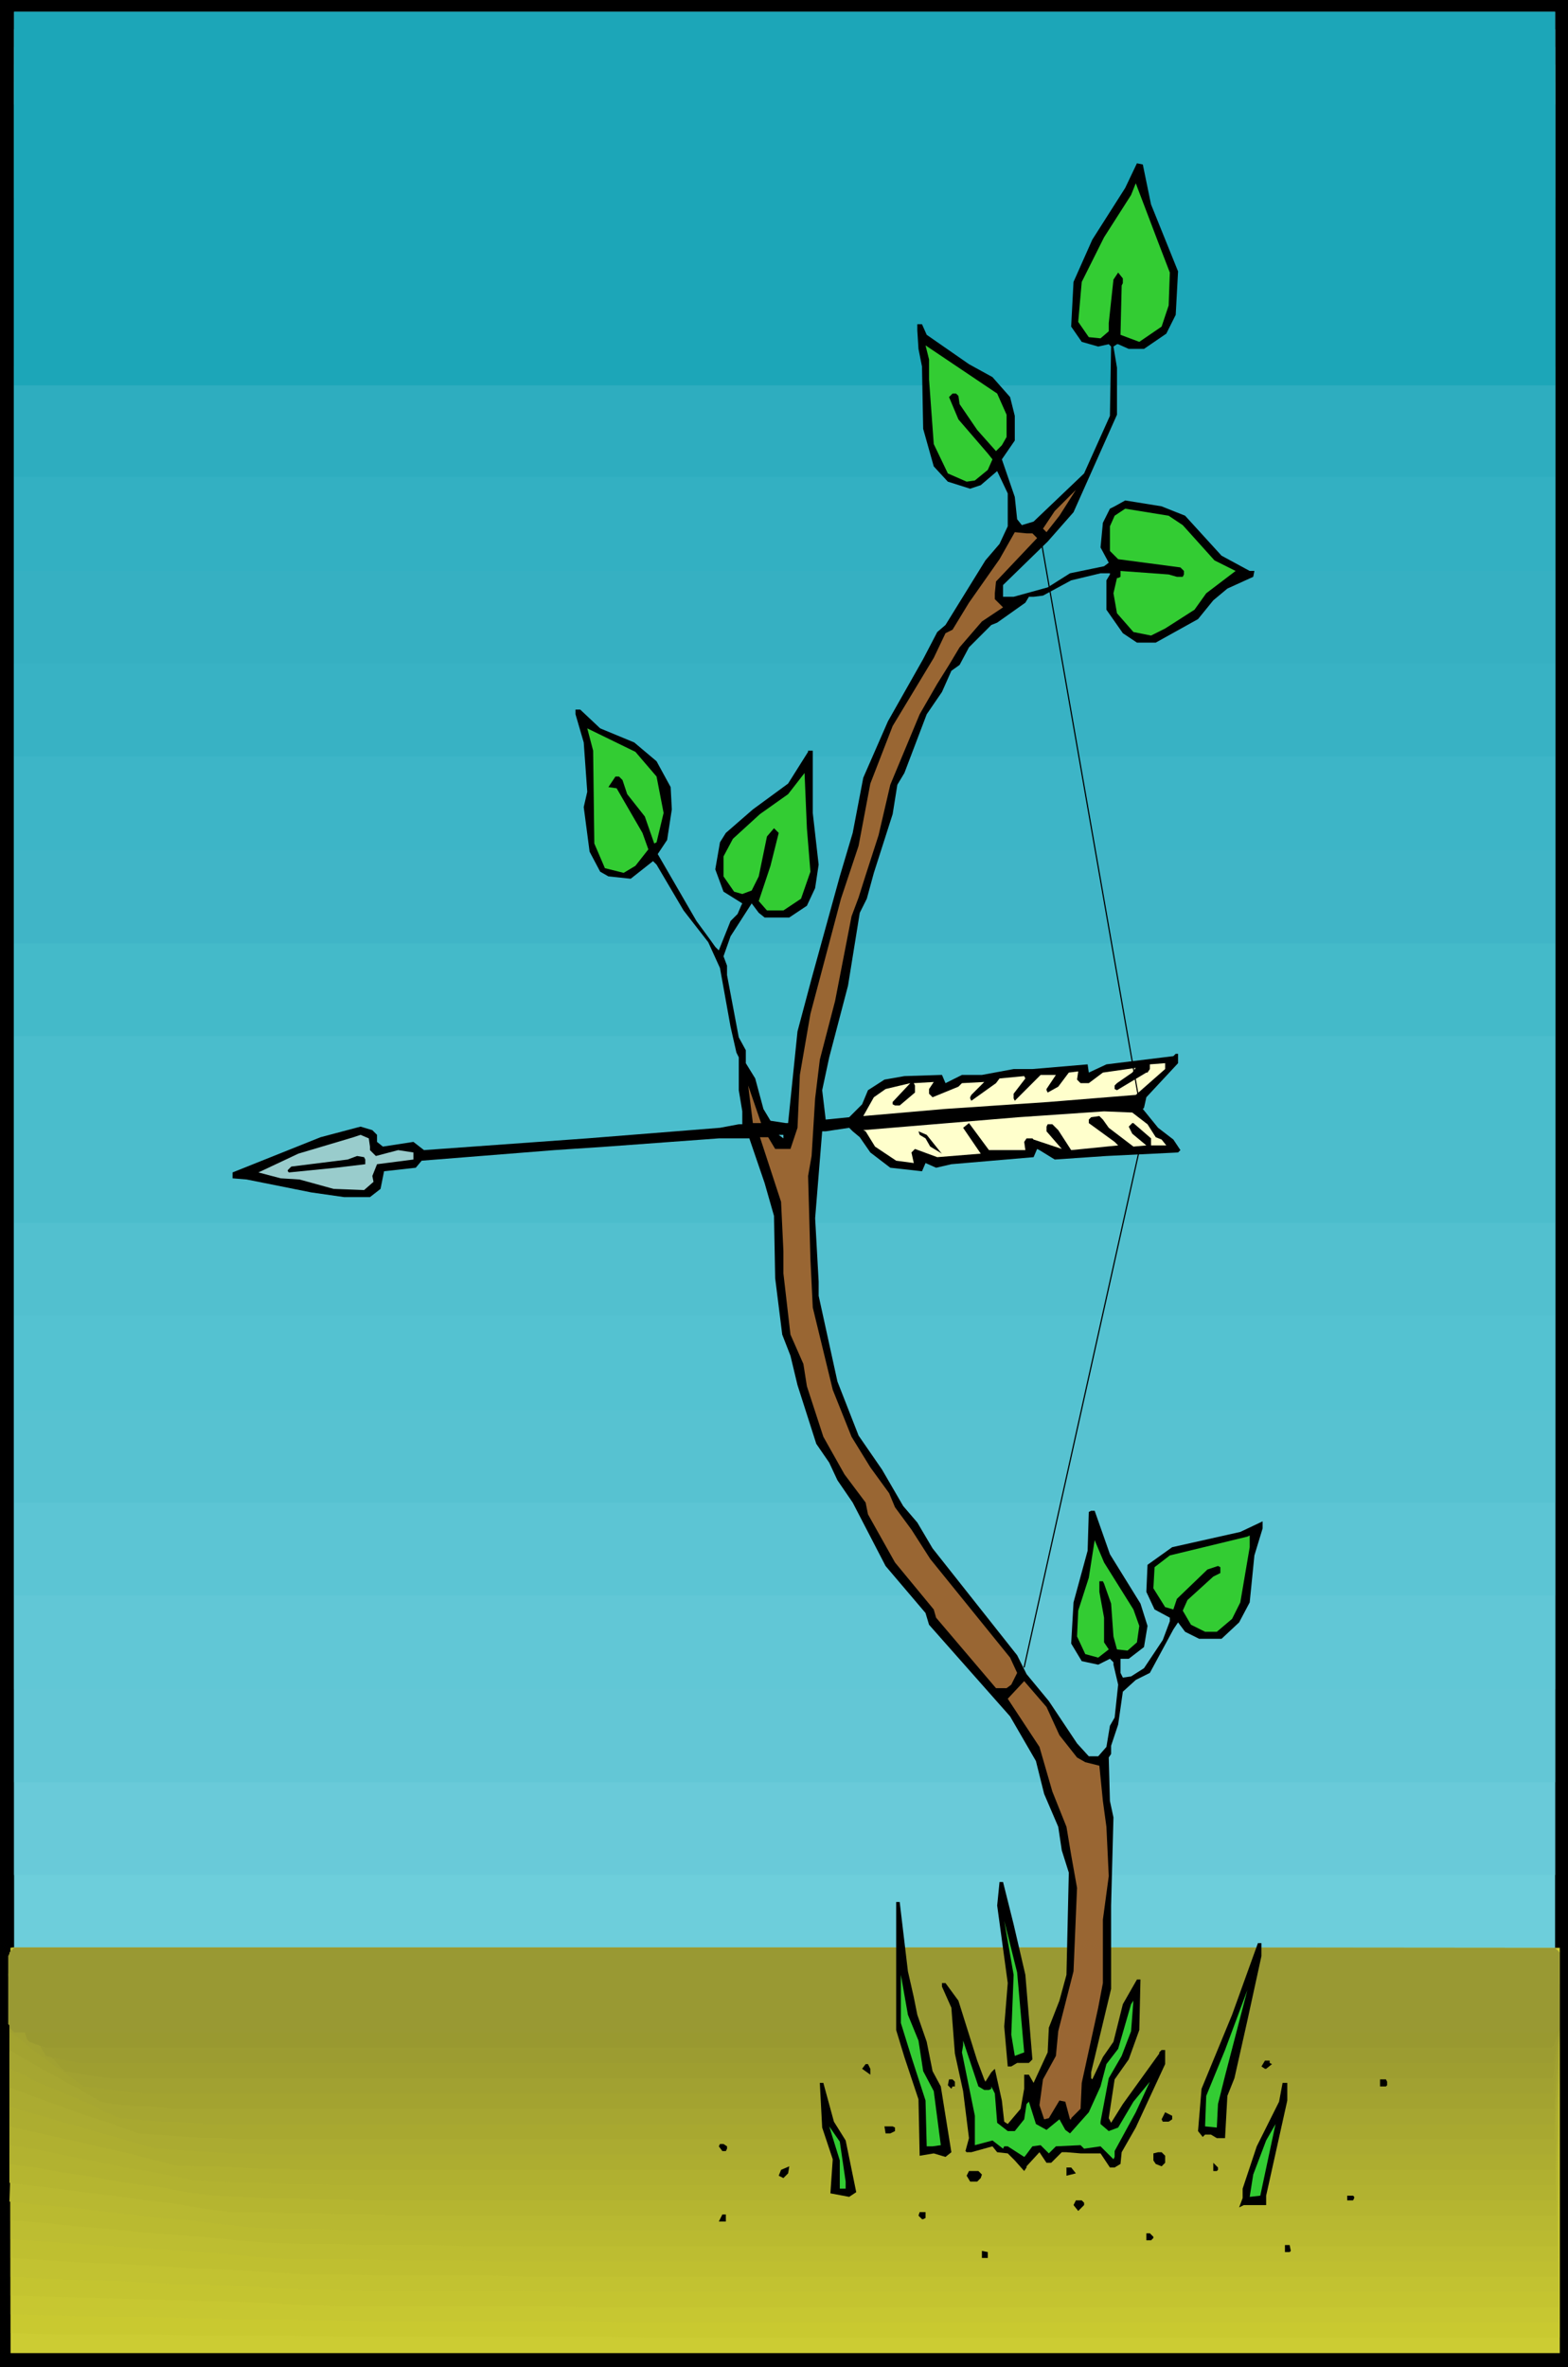 <svg xmlns="http://www.w3.org/2000/svg" width="4.447in" height="6.712in" fill-rule="evenodd" stroke-linecap="round" preserveAspectRatio="none" viewBox="0 0 1335 2015"><style>.pen0{stroke:#000;stroke-width:1;stroke-linejoin:round}.brush1{fill:#000}.pen1{stroke:none}.brush10{fill:#4cbdcc}.brush22{fill:#1ca6b8}.brush45{fill:#3c3}.brush46{fill:#963}.brush47{fill:#ffc}</style><path d="M0 0h1335v2015H0V0z" class="pen1 brush1"/><path fill="none" d="M0 0h1335v2015H0V0" class="pen0"/><path d="M12 1676h1312V10H12v1666z" class="pen1" style="fill:#6dcedb"/><path d="M12 1596h1312V25H12v1571z" class="pen1" style="fill:#69cad9"/><path d="M12 1517h1312V40H12v1477z" class="pen1" style="fill:#63c7d6"/><path d="M12 1438h1312V55H12v1383z" class="pen1" style="fill:#61c7d6"/><path d="M12 1358h1312V70H12v1288z" class="pen1" style="fill:#5cc5d4"/><path d="M12 1279h1312V85H12v1194z" class="pen1" style="fill:#57c2d1"/><path d="M12 1200h1312V101H12v1099z" class="pen1" style="fill:#54c2d1"/><path d="M12 1120h1312V116H12v1004z" class="pen1" style="fill:#52c0cf"/><path d="M12 1041h1312V131H12v910z" class="pen1 brush10"/><path d="M12 962h1312V146H12v816z" class="pen1" style="fill:#4abdcc"/><path d="M12 882h1312V161H12v721z" class="pen1" style="fill:#44bac9"/><path d="M12 803h1312V176H12v627z" class="pen1" style="fill:#40b5c7"/><path d="M12 724h1312V191H12v533z" class="pen1" style="fill:#3db5c7"/><path d="M12 644h1312V207H12v437z" class="pen1" style="fill:#38b2c4"/><path d="M12 565h1312V222H12v343z" class="pen1" style="fill:#36b0c2"/><path d="M12 486h1312V237H12v249z" class="pen1" style="fill:#33b0c2"/><path d="M12 406h1312V252H12v154z" class="pen1" style="fill:#2eadbf"/><path d="M12 327h1312v-60H12v60z" class="pen1" style="fill:#29abbd"/><path d="M12 248h1312v34H12v-34z" class="pen1" style="fill:#27abbd"/><path d="M12 168h1312v129H12V168z" class="pen1" style="fill:#21a8ba"/><path d="M12 89h1312v223H12V89z" class="pen1 brush22"/><path d="M12 10h1312v318H12V10z" class="pen1 brush22"/><path d="M9 1658h1319v345H9v-345z" class="pen1" style="fill:#cc3"/><path d="M9 1658h770l78 1h157l79 1h157l78 1v329H559l-39-1H284l-39-1h-79l-39-1H48l-39-1v-328z" class="pen1" style="fill:#c9c930"/><path d="M10 1658h721l75 1 75 1h74l75 1 74 1h75l75 1 74 1v274l-1 39H532l-38-1H307l-37-1-37-1h-38l-37-1-37-1H84l-38-1-37-1v-234l1-39v-39z" class="pen1" style="fill:#c7c731"/><path d="M10 1658h718l35 1 71 1 70 1 71 1 70 1 71 1 71 1 70 1 71 1v186l-1 37v74H504l-35-1H292l-36-1-35-2-35-1-36-1-35-1-35-1-36-1-35-1v-185l1-37v-74z" class="pen1" style="fill:#c4c430"/><path d="M10 1658h717l34 1h33l67 1 67 2 66 1 67 1 67 2 67 1 66 2 67 1v176l-1 35v70H477l-34-1H309l-33-1-34-1-33-2-33-1-34-1-33-2-33-1-34-1-33-2v-176l1-35v-69z" class="pen1" style="fill:#c2c231"/><path d="M10 1658h721l32 1h63l62 2 63 2 63 1 63 2 63 2 63 2 62 1 63 2v133l-1 33v66l-1 33H449l-31-1h-95l-32-1h-31l-31-2-32-2-31-1-32-2-31-2-31-1-32-2-31-2v-133l1-33v-98z" class="pen1" style="fill:#bfbf30"/><path d="M11 1658h757l30 1h30l29 1 59 2 59 2 59 2 59 2 58 2 59 2 59 2 59 2v125l-1 31v31l-1 31v31H422l-30-1h-59l-30-1h-59l-29-2-30-3-29-2-30-2-29-2-29-2-30-2-29-2v-125l1-31v-62l1-30z" class="pen1" style="fill:#bdbd31"/><path d="M11 1658h767l28 1h55l27 1 55 2 55 3 55 2 55 3 55 2 55 2 55 3 55 2v88l-1 29v58l-1 29v29H395l-28-1h-56l-27-1h-28l-28-1-27-2-28-3-27-2-28-2-27-3-27-2-28-3-27-2v-117l1-29v-29l1-29v-28z" class="pen1" style="fill:#baba30"/><path d="M11 1658h806l26 1h26l25 1h26l51 3 51 3 51 3 51 2 51 3 51 3 51 3 51 2v82l-1 27v27l-1 27v27l-1 27H367l-26-1h-51l-26-1h-26l-25-1-26-3-25-3-26-2-25-3-26-3-25-3-26-2-26-3 1-27v-82l1-27v-27l1-27v-26z" class="pen1" style="fill:#b8b831"/><path d="M12 1658h844l24 1h24l24 1 23 1 47 3 47 3 48 3 47 3 47 3 47 3 47 3 47 4v75l-1 25v25l-1 25v25l-1 25H340l-24-1h-24l-24-1h-24l-24-1h-23l-24-3-23-4-24-3-23-3-24-3-23-3-24-3-24-3v-25l1-26v-50l1-25v-25l1-25 1-24z" class="pen1" style="fill:#b5b530"/><path d="M12 1658h861l22 1h22l22 1h22l22 1 43 3 43 4 43 3 43 4 44 3 43 4 43 3 43 4v69l-1 23v23l-1 23-1 23v23H313l-22-1h-23l-22-1h-21l-22-1-22-1-22-3-21-4-22-3-21-3-22-4-21-3-22-4-22-3v-24l1-23v-46l1-23v-23l1-23 1-22z" class="pen1" style="fill:#b2b230"/><path d="M12 1658h902l20 1h21l20 1 19 1h20l39 4 40 4 39 4 39 4 39 3 40 4 39 4 39 4v42l-1 21v22l-1 21v20l-1 21-1 21H285l-20-1h-20l-20-1h-20l-20-1-20-1-19-4-20-4-20-3-19-4-20-4-20-4-19-4-20-3v-22l1-21v-42l1-21 1-21v-21l1-20z" class="pen1" style="fill:#b0b030"/><path d="M12 1658h943l19 1h18l18 1 18 1 17 1 36 4 35 4 35 4 36 4 35 4 35 5 36 4 35 4v38l-1 20v19l-1 19v19l-1 18-1 19H258l-18-1h-19l-18-1-18-1h-18l-18-1-17-4-18-5-18-4-17-4-18-4-18-4-17-4-18-4v-39l1-19v-19l1-19 1-19v-19l1-18z" class="pen1" style="fill:#adad30"/><path d="M13 1658h983l17 1 16 1h16l16 1 16 1 31 5 32 4 31 5 32 4 31 5 31 4 32 4 31 5v35l-1 17v17l-1 17-1 17v16l-1 17H231l-17-1h-16l-16-1-17-1-16-1-15-1-16-4-16-5-15-4-16-5-16-4-16-5-15-4-16-5v-34l1-17v-17l1-17 1-17 1-17 1-16z" class="pen1" style="fill:#abab31"/><path d="M13 1658h1024l15 1 14 1h14l14 1 14 1 28 5 27 5 28 5 27 5 28 5 27 4 28 5 27 5v31l-1 15v15l-1 15-1 15-1 14-1 15H203l-14-1h-15l-14-1-14-1-14-1-14-1-14-5-14-5-13-4-14-5-14-5-14-5-13-5-14-5v-30l1-15v-16l1-15 1-14 1-15 1-14z" class="pen1" style="fill:#a8a830"/><path d="M13 1658h1066l12 1 12 1 13 1 12 1 12 1 23 5 24 5 23 5 24 5 23 6 24 5 24 5 23 5v27l-1 13v13l-1 13-1 13-1 13-1 12H176l-13-1-12-1h-13l-12-1-12-1-12-1-12-5-11-6-12-5-12-5-12-5-12-5-11-6-12-5v-26l1-14v-13l1-13 1-12 1-13 1-12z" class="pen1" style="fill:#a6a631"/><path d="M13 1658h1107l10 1 11 1 10 1 10 1 10 1 20 6 19 5 20 6 20 5 19 6 20 5 19 6 20 5v23l-1 11v11l-1 11-1 11-1 11-1 10H149l-11-1-11-1h-10l-11-1-10-1-10-2-9-5-10-6-10-5-10-6-10-5-10-6-9-5-10-6v-22l1-12v-11l1-11 1-10 1-11 1-10z" class="pen1" style="fill:#a3a330"/><path d="M14 1658h1138l9 1h8l9 1 8 1 9 1 8 1 15 6 16 6 16 6 15 6 16 6 16 6 15 6 16 5v19l-1 9-1 9v9l-1 9-2 9-1 8H121l-9-1-8-1-9-1-8-1-8-1-8-1-8-6-8-6-8-5-8-6-8-6-8-6-7-6-8-6v-19l1-9v-9l1-9 1-9 1-8 2-8z" class="pen1" style="fill:#a1a131"/><path d="M14 1658h1181l7 1h7l6 1 7 1 6 2 6 1 12 6 11 6 12 6 12 7 12 6 12 6 11 6 12 7v14l-1 8-1 7-1 7-1 6-1 7-1 6H94l-7-1-7-1-7-1-6-1-6-1-6-1-6-6-6-7-6-6-6-6-6-6-6-7-5-6-6-6v-15l1-7v-7l1-7 1-7 2-6 1-6z" class="pen1" style="fill:#9e9e30"/><path d="M14 1658h1224l5 1h5l4 1 5 2 4 1 4 1 8 7 8 6 8 7 8 6 8 7 7 7 8 6 8 7v10l-1 6-1 5-1 5-1 4-1 5-1 4H67l-5-1-5-1-5-1-5-1-4-1-4-1-4-7-4-7-4-6-4-7-4-6-4-7-3-6-4-7v-11l1-5 1-5v-5l2-5 1-4 1-4z" class="pen1" style="fill:#9c9c31"/><path d="M14 1658h1267l3 1 3 1 3 1 2 1 3 1 2 1 4 7 4 7 3 7 4 7 4 7 4 7 4 7 4 7v7l-1 3-1 3-1 3-1 2-1 3-2 2H39l-3-1-3-1-3-1-2-1-3-1-2-2-2-7-2-7-2-7-2-6-2-7-2-7-2-7-2-7 1-4v-3l1-3 1-3 1-3 1-3 1-2 1-2z" class="pen1" style="fill:#999930"/><path d="M15 1658h1309l1 1 1 1 1 1 1 1v64l-1 1-1 1-1 1-1 1H12l-1-1-1-1-1-1-1-1v-2l-1-1v-58l1-2v-1l1-1 1-1 1-1 1-1h3z" class="pen1" style="fill:#993"/><path d="m980 174 23 57-2 37-8 16-19 13h-13l-9-4h-1l-3 2 3 18v40l-37 83-22 25-38 37v10h9l29-8 19-12 29-6 4-3-7-13 2-21 6-12 4-2 9-5 31 5 20 8 31 34 24 13h4l-1 5-22 10-12 10-13 16-36 20h-16l-12-8-14-20v-25l3-5v-1h-8l-25 6-24 13-8 1h-4l-3 5-24 17-5 2-19 19-8 15-7 5-8 18-13 19-19 50-6 10-4 25-16 50-6 22-6 12-10 62-16 61-6 28 3 25 20-2 11-11 5-12 14-9 17-3 31-1h1l3 7 14-7h17l27-5h16l47-4 1 7 15-7 57-7 2-2h2v8l-27 29-2 9-1 1 13 16 13 10 6 9-2 2-61 3-44 3-13-8-2-1-3 7-70 6-13 3-9-4-3 7-27-3-17-13-9-13-6-5-3-3-20 3h-3l-6 74 3 54v12l16 73 18 46 20 29 18 31 12 14 13 22 72 91 8 16 19 23 24 36 10 11h8l7-8 3-18 4-7 3-28-4-17v-2l-3-3-10 5-14-3-9-15 2-35 12-44 1-33 2-1h3l13 37 26 42 6 19-3 18-13 10h-7v12l2 4 7-1 11-7 16-24 6-16v-3l-13-7-7-15 1-23 21-15 58-13 19-9v6l-7 23-4 40-9 17-15 14h-19l-12-6-6-8-4 6-20 37-12 6-11 10-4 28-6 18v7l-2 3 1 37 3 14-2 75v71l-17 71v5l1 1 9-19 9-13 8-32 12-21h3l-1 43-9 25-12 17-5 33 2 4 10-16 31-43v-1l2-2h3v12l-25 54-12 21-1 10-5 3h-4l-8-12h-17l-12-1h-4l-9 9h-4l-6-9-11 12v1l-2 3-8-9-6-6-9-1-4-5-18 5h-4l-1-1 3-11-5-40-7-32-3-39-8-18v-3h3l11 15 16 51 6 16 1 2 5-8 3-3 6 27 2 18 3 2 11-13 3-17v-12h4l4 7 12-26 1-21 9-23 6-22 2-87-6-19-3-20-12-28-7-28-22-38-69-78-3-10-34-40-28-54-13-19-7-15-11-16-16-50-6-25-7-18-6-48-1-53-8-28-13-38h-26l-95 7-45 3-113 9-5 6-27 3-3 15-9 7h-22l-28-4-55-11-12-1v-5l75-30 34-9 10 3 4 4v6l5 4 26-4 9 7 139-10 113-9 16-3h3v-11l-3-18v-28l-2-4-5-22-9-50-10-22-21-27-23-39-3-3-19 15-19-2-7-4-9-17-5-38 3-13-3-42-7-24v-4h4l17 16 29 12 19 16 12 22 1 19-4 26-8 12 33 57 11 15 5 7 3 3 10-25 6-6 3-7 1-2-16-10-7-19 4-23 5-8 23-20 30-22 17-27v-1h4v53l5 44-3 20-7 15-15 10h-21l-5-4-6-8-18 28-6 17 3 8v8l10 53 6 11v11l8 13 7 26 6 10 13 2h2l8-78 12-45 24-87 11-37 9-47 21-48 30-53 12-23 7-6 34-55 12-14 7-15v-28l-9-19-14 12-9 3-19-6-12-13-9-32-1-53-3-15-1-16v-5h4l4 9 36 25 20 11 15 17 4 16v21l-11 16 11 32 2 19 4 5 10-3 43-41 22-49 1-59-2-2-9 2-14-4-9-13 2-38 16-36 28-44 10-21 5 1 7 34z" class="pen1 brush1"/><path d="m996 232-1 28-6 18-19 13-16-6 1-42 1-2v-4l-4-5-4 6-4 37v7l-7 6-10-1-9-13 3-34 19-38 23-36 4-10 19 50 10 26zM857 353v19l-4 7-5 5-16-18-15-22-1-7-2-2h-3l-3 3 8 19 25 29 4 5-4 9-11 9-7 1-16-7-12-25-4-55v-17l-3-12 61 41 8 18z" class="pen1 brush45"/><path d="m891 453-3-3 10-15 18-18-14 22-11 14z" class="pen1 brush46"/><path d="m1007 447 27 30 18 9-25 19-10 14-25 16-12 6-15-3-14-16-3-17 3-13h1l2-1v-5l41 3 7 2h5l1-2v-3l-3-3-53-7-7-7v-21l4-9 9-6 37 6 12 8z" class="pen1 brush45"/><path d="m879 454 4 4-35 37-1 10v5l7 7-18 12-19 22-9 15-10 16-15 26-25 60-10 43-11 34-6 19-6 16-14 72-13 50-4 33-3 49-3 17 2 71 2 41 17 70 16 40 16 26 16 22 5 12 14 19 16 25 68 84 6 13-5 10-4 3h-9l-51-60-2-7-33-40-23-41-2-10-18-24-18-32-14-43-3-19-11-25-6-52v-19l-2-42-18-55h7l6 10h13l6-18 2-45 9-52 26-98 15-45 10-53 19-49 35-58 10-21 6-3 14-23 26-37 13-23 10 1h5z" class="pen1 brush46"/><path d="m559 661 6 31-6 25-2 1-8-23-15-19-4-12-3-3h-3l-6 9 7 1 22 38 5 14-11 14-10 6-16-4-9-21-1-79-5-19 41 20 18 21zm131 81-8 23-15 10h-14l-7-8 10-30 7-28-4-4-6 7-7 34-6 12-8 3-7-2-9-13v-17l8-15 23-21 24-17 14-18 2 47 3 37z" class="pen1 brush45"/><path d="m967 932-74 6-89 6-69 6 9-16 10-7 21-5-15 16v2l2 1h4l13-11v-6l-1-2 17-1-4 6v4l3 3 22-9 3-3 19-1-11 11-1 2v1l1 2 21-15 3-4 21-2 1 2-10 13v4l1 2 15-15 7-7h13l-8 12v1l1 2 9-5 9-12 8-1-1 7 3 3h7l12-9 28-4-3 4-13 9-2 2v3l2 1 25-15h1l2-3v-4l13-1v5l-25 22z" class="pen1 brush47"/><path d="m641 956-4-32 11 32h-7z" class="pen1 brush46"/><path d="m977 957 7 11 5 2 4 5h-13v-6l-15-13h-1l-3 3 3 6 12 10-11 1-21-16-5-7-3-3-7 1-2 2v3l22 16 3 3-40 4-11-17-5-5h-4l-1 2v4l13 15-24-8-1-1h-5l-2 3 1 7h-31l-17-23-5 4 15 22-37 3-19-7-3 3 2 9-15-2-18-12-8-13-2-1 132-11 73-5 24 1 13 10z" class="pen1 brush47"/><path d="m801 981 1 1-10-6-4-7-5-3-1-3 7 3 12 15z" class="pen1 brush1"/><path d="M315 976v3l5 5 19-5 13 2v6l-31 4-4 10 1 5-8 7-26-1-29-8-16-1-19-5 34-16 47-14 6-2 7 3 1 7z" class="pen1" style="fill:#9cc"/><path d="m667 969-4-3h4v3z" class="pen1 brush10"/><path d="M311 987v4l-25 3-40 4-1-1v-1l3-3 48-6 8-3 6 1 1 2z" class="pen1 brush1"/><path d="m1056 1364-7 14-13 11h-10l-12-6-7-12 4-9 22-20 6-3v-5l-2-1-9 3-26 25-3 9-7-2-10-16 1-18 13-10 66-16 2-1v10l-8 47zm-91 6 5 14-2 14-8 7-9-1-3-11-2-28-6-17-1-2h-3v9l4 22v21l4 6-9 7-11-3-7-15 1-22 9-28 5-32 8 19 25 40z" class="pen1 brush45"/><path d="m902 1477 15 19 7 4 12 3 3 30 3 22 2 42-5 37v54l-4 21-14 64-1 22-8 8v1h-1l-4-15-5-1-9 15-4 1-4-12 3-22 11-20 2-21 13-51 3-71-5-28-4-24-12-30-11-38-27-41 14-15 19 22 11 24z" class="pen1 brush46"/><path d="m863 1638 10 43 6 72-3 3h-10l-5 3h-3l-3-34 3-37-9-66 2-20h3l9 36zm-90 40 5 22 3 15 8 23 5 25 7 13 9 56-5 4-10-3-12 2-1-48-12-36-7-23v-109h3l7 59z" class="pen1 brush1"/><path d="m869 1713 3 34-8 3-3-18 2-51-8-46 11 44 3 34z" class="pen1 brush45"/><path d="m1074 1665-12 55-11 49-6 15-2 36h-7l-5-3h-5l-2 2-4-5 3-36 26-63 22-61h3v11z" class="pen1 brush1"/><path d="m782 1737 4 26 9 17 6 46-7 1h-5l-1-39-12-37-9-29v-41l6 34 9 22zm255 54-1 20-10-1 1-26 16-39 19-51-19 73-6 24zm-82-41-11 19-7 37v2l7 6 8-3 13-22 14-17-12 26-18 33v5l-1 2-11-11-14 2-3-3-21 1-6 6-7-7-7 1-6 8-1 1-14-9h-3l-1 2-9-7-15 4v-25l-11-54 1-6v-4l13 39 5 3h4l2-1v-2l3 6 2 25 9 7h6l8-10 2-13 2-2 6 19 9 5 11-9 5 9 4 3 16-18 10-22 5-19 10-13 11-38 2-3-2 26-8 21z" class="pen1 brush45"/><path d="m1081 1756 2 1-5 4h-1l-3-2 3-5h4v2zm-340 5v5l-7-5 3-4h2l2 4zm72 11v4h-2l-1 2-3-3 1-5h3l2 2zm368 0v3l-1 1h-5v-6h5l1 2zm-471 34 10 16 9 44-6 4-16-3 2-29-9-27-2-38h3l9 33zm386-18-18 81v8h-19l-4 2 3-8v-8l12-36 19-38 3-16h4v15zm-98 13v3l-3 2h-5l-1-2 3-6 4 2 2 1z" class="pen1 brush1"/><path d="m1064 1870 3-19 11-29 8-14-13 61-9 1zm-344-13v6h-5v-24l-9-29 9 13 5 34z" class="pen1 brush45"/><path d="M762 1811v3l-4 2h-4l-1-6h7l2 1zm-143 16v2l-1 2h-3l-3-4 1-2h3l3 2zm373 8v6l-3 3-5-2-2-3v-6l4-1h3l3 3zm45 12-1 1h-3v-7l4 4v2zm-370 7-4-2 2-5 7-3-1 6-4 4zm249-4-8 2v-7h4l4 5zm-80 1-1 3-3 3h-6l-3-5 2-4h8l3 3zm317 19v1l-1 2h-5v-4h5l1 1zm-230 5v2l-5 5-4-5 2-4h5l2 2zm-135 13-2 1h-1l-3-3 1-3h5v5zm-170 3h-6l3-6h3v6zm364 13v1l-2 2h-4v-6h3l3 3zm117 12-1 1h-4v-6h4l1 5zm-258 6h-5v-6l5 1v5z" class="pen1 brush1"/><path fill="none" d="m885 452 85 486m-98 481 98-440" class="pen0"/></svg>
